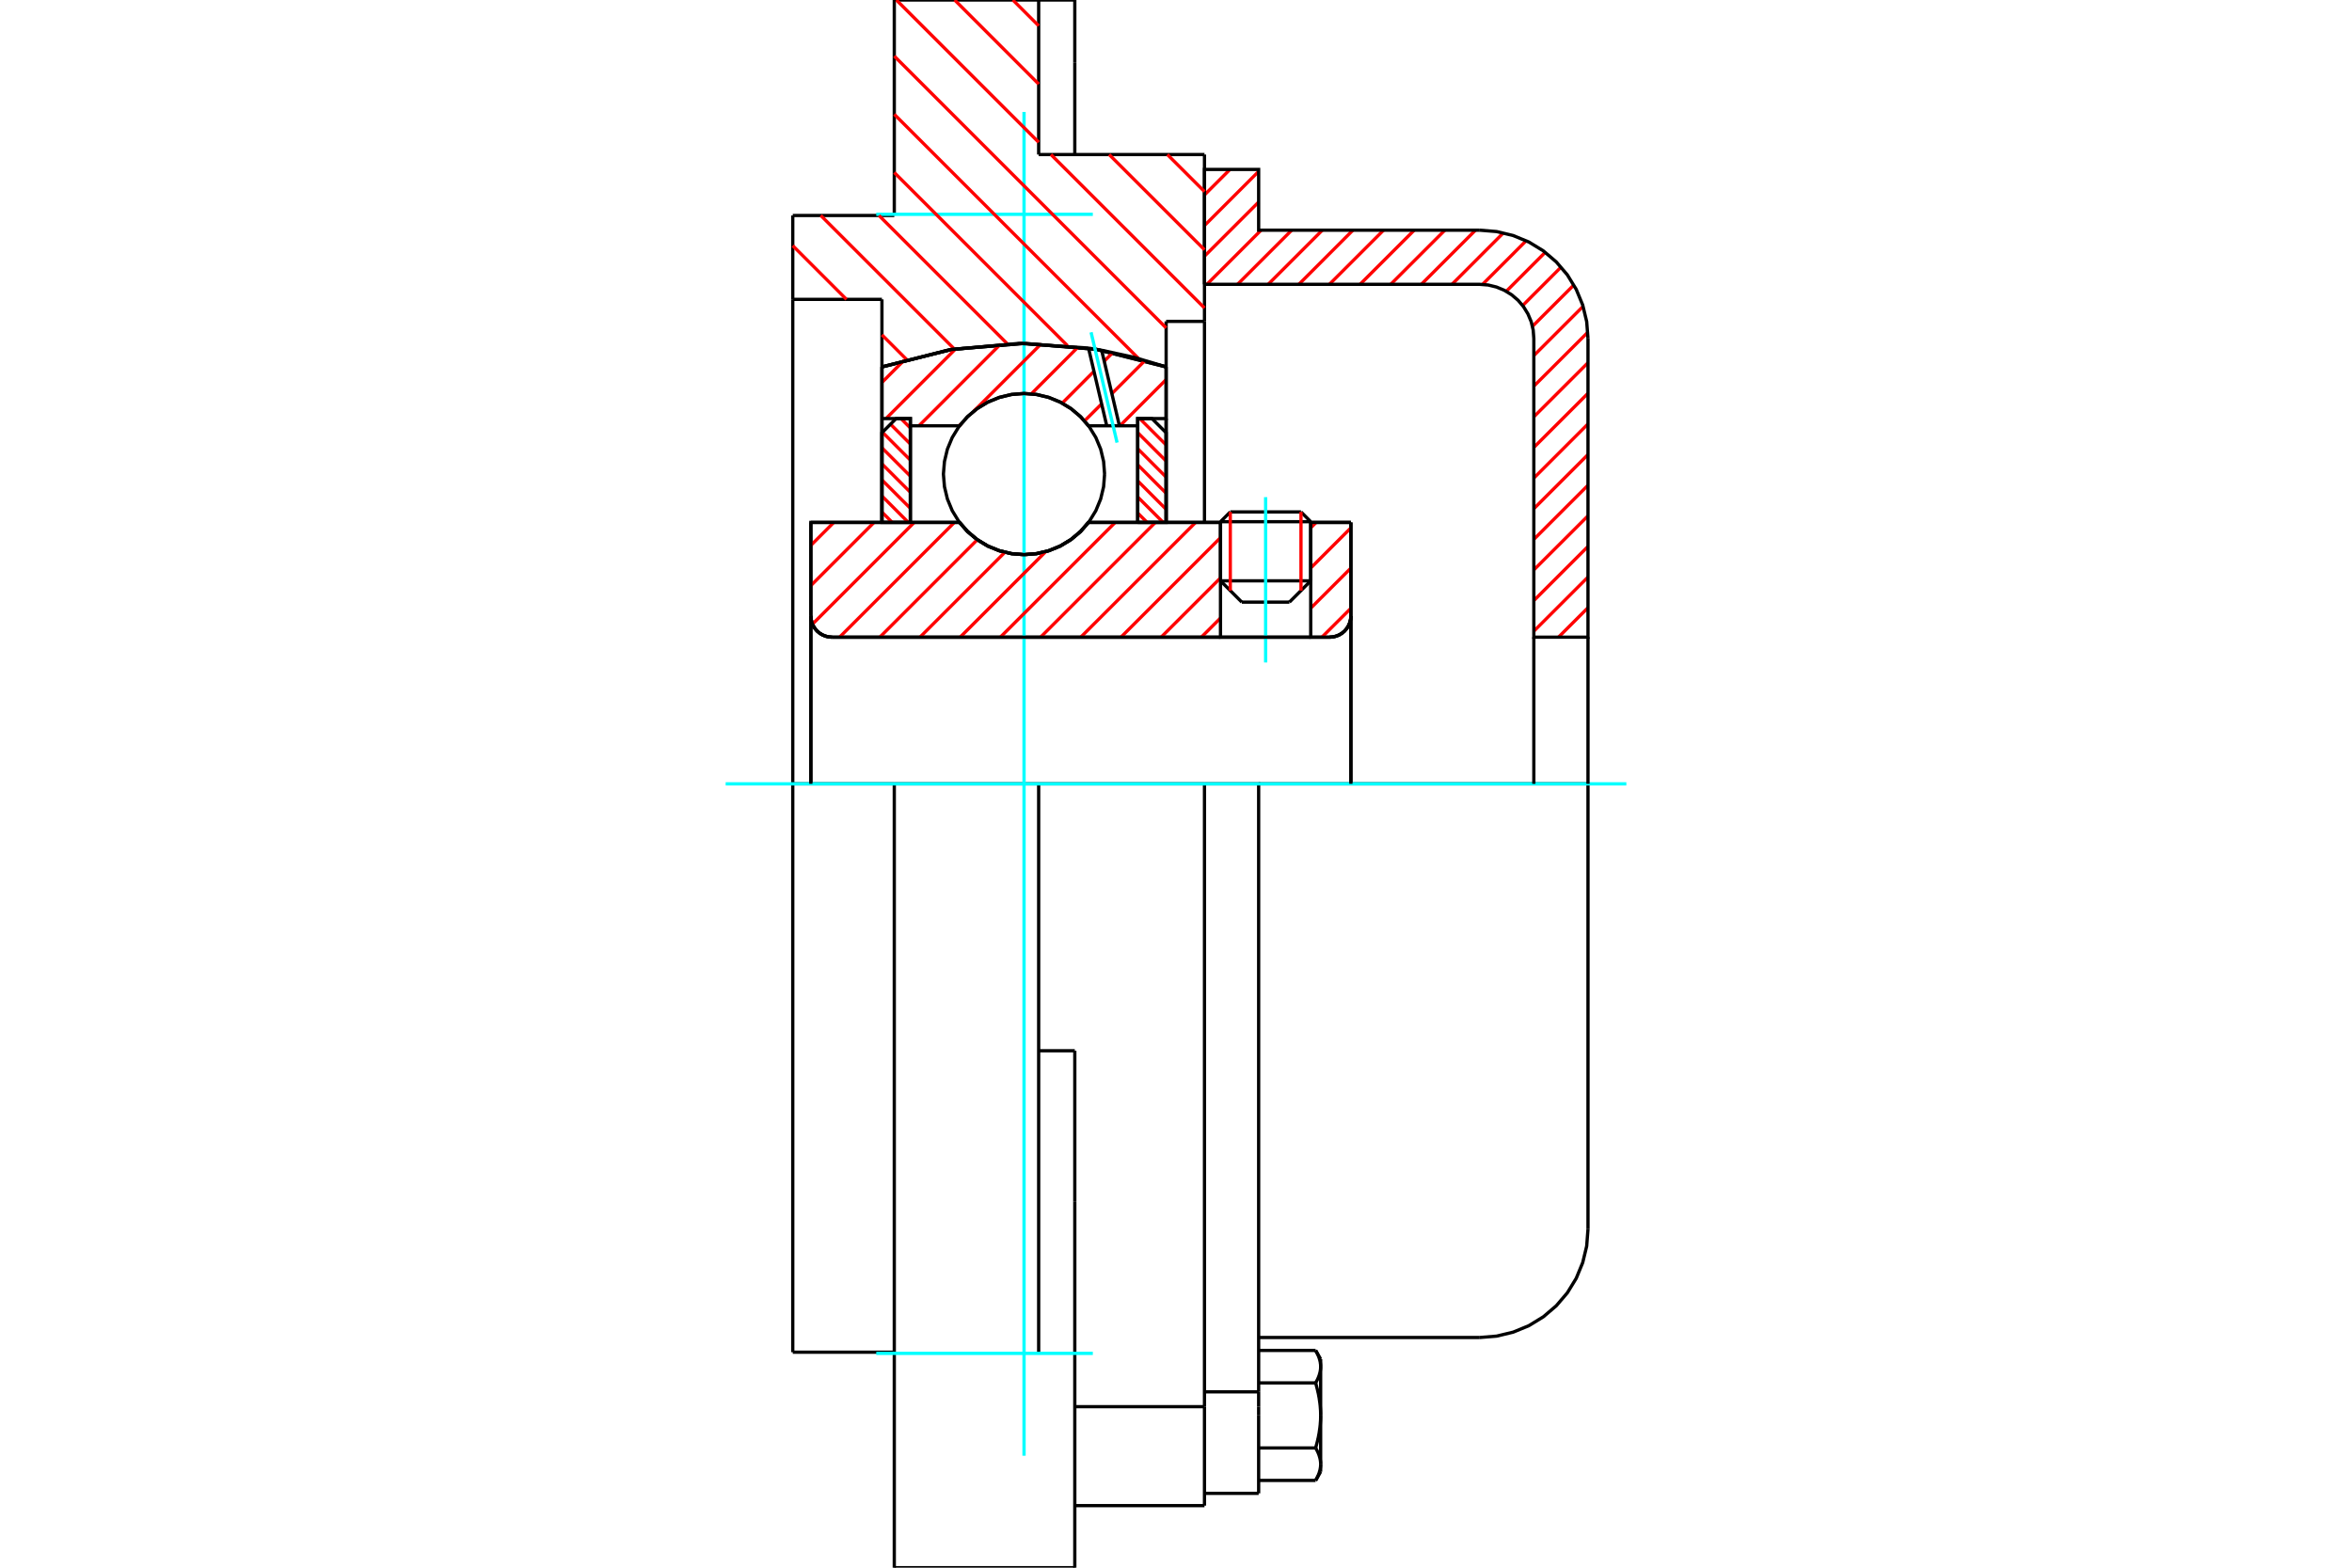 <?xml version="1.0" standalone="no"?>
<!DOCTYPE svg PUBLIC "-//W3C//DTD SVG 1.1//EN"
	"http://www.w3.org/Graphics/SVG/1.1/DTD/svg11.dtd">
<svg xmlns="http://www.w3.org/2000/svg" height="100%" width="100%" viewBox="0 0 36000 24000">
	<rect x="-1800" y="-1200" width="39600" height="26400" style="fill:#FFF"/>
	<g style="fill:none; fill-rule:evenodd" transform="matrix(1 0 0 1 0 0)">
		<g style="fill:none; stroke:#000; stroke-width:50; shape-rendering:geometricPrecision">
			<line x1="20062" y1="7987" x2="18681" y2="7987"/>
			<line x1="18831" y1="7837" x2="19913" y2="7837"/>
			<line x1="18681" y1="8892" x2="20062" y2="8892"/>
			<line x1="19736" y1="9218" x2="19007" y2="9218"/>
			<polyline points="20350,9755 20401,9751 20451,9739 20498,9720 20542,9693 20581,9660 20614,9621 20641,9577 20661,9530 20673,9480 20677,9429"/>
			<line x1="20677" y1="7998" x2="20677" y2="9429"/>
			<line x1="20062" y1="7998" x2="20677" y2="7998"/>
			<line x1="16660" y1="7998" x2="18681" y2="7998"/>
			<polyline points="14687,7998 14813,8141 14959,8263 15122,8361 15299,8432 15484,8476 15674,8491 15864,8476 16049,8432 16225,8361 16389,8263 16535,8141 16660,7998"/>
			<line x1="12411" y1="7998" x2="14687" y2="7998"/>
			<line x1="12411" y1="9429" x2="12411" y2="7998"/>
			<polyline points="12411,9429 12415,9480 12427,9530 12446,9577 12473,9621 12506,9660 12545,9693 12589,9720 12636,9739 12686,9751 12737,9755"/>
			<line x1="20350" y1="9755" x2="12737" y2="9755"/>
			<line x1="20677" y1="9429" x2="20677" y2="12000"/>
			<line x1="12411" y1="9429" x2="12411" y2="12000"/>
			<line x1="18831" y1="7837" x2="18681" y2="7987"/>
			<line x1="20062" y1="7987" x2="19913" y2="7837"/>
			<line x1="19736" y1="9218" x2="20062" y2="8892"/>
			<line x1="18681" y1="8892" x2="19007" y2="9218"/>
			<line x1="18681" y1="7987" x2="18681" y2="8892"/>
			<line x1="20062" y1="8892" x2="20062" y2="7987"/>
			<polyline points="20350,9755 20401,9751 20451,9739 20498,9720 20542,9693 20581,9660 20614,9621 20641,9577 20661,9530 20673,9480 20677,9429"/>
			<polyline points="12411,9429 12415,9480 12427,9530 12446,9577 12473,9621 12506,9660 12545,9693 12589,9720 12636,9739 12686,9751 12737,9755"/>
			<polyline points="18436,23050 18436,21669 18436,21535"/>
			<line x1="16451" y1="21535" x2="18436" y2="21535"/>
			<line x1="15898" y1="2366" x2="18436" y2="2366"/>
			<line x1="18436" y1="12000" x2="18436" y2="21535"/>
			<line x1="18436" y1="12000" x2="15898" y2="12000"/>
			<line x1="16451" y1="16086" x2="15898" y2="16086"/>
			<line x1="13688" y1="12000" x2="12134" y2="12000"/>
			<line x1="15898" y1="12000" x2="13688" y2="12000"/>
			<line x1="13499" y1="4583" x2="12134" y2="4583"/>
			<line x1="13499" y1="5617" x2="13499" y2="4583"/>
			<polyline points="17849,5617 16776,5348 15674,5257 14571,5348 13499,5617"/>
			<line x1="17849" y1="4920" x2="17849" y2="5617"/>
			<line x1="18436" y1="4920" x2="17849" y2="4920"/>
			<line x1="18436" y1="2366" x2="18436" y2="4920"/>
			<line x1="15898" y1="0" x2="15898" y2="2366"/>
			<line x1="13688" y1="0" x2="15898" y2="0"/>
			<line x1="13688" y1="3299" x2="13688" y2="0"/>
			<line x1="12134" y1="3299" x2="13688" y2="3299"/>
			<line x1="12134" y1="4583" x2="12134" y2="3299"/>
			<line x1="13499" y1="7998" x2="13499" y2="5617"/>
			<line x1="17849" y1="5617" x2="17849" y2="7998"/>
			<line x1="12134" y1="20701" x2="12134" y2="12000"/>
			<line x1="18436" y1="4920" x2="18436" y2="7993"/>
			<line x1="12134" y1="12000" x2="12134" y2="4583"/>
			<line x1="16451" y1="18400" x2="16451" y2="16086"/>
			<line x1="15898" y1="20719" x2="15898" y2="12000"/>
			<line x1="16451" y1="24000" x2="16451" y2="18400"/>
			<line x1="16451" y1="961" x2="16451" y2="0"/>
			<line x1="16451" y1="2366" x2="16451" y2="961"/>
			<polyline points="13688,24000 13688,20719 13688,12000"/>
			<line x1="16451" y1="23050" x2="18436" y2="23050"/>
			<line x1="12134" y1="20701" x2="13688" y2="20701"/>
			<line x1="16451" y1="0" x2="15898" y2="0"/>
			<polyline points="13688,24000 15898,24000 16451,24000"/>
			<line x1="18436" y1="21308" x2="19265" y2="21308"/>
			<line x1="19265" y1="21535" x2="19265" y2="21308"/>
			<line x1="19265" y1="21669" x2="19265" y2="21535"/>
			<line x1="19265" y1="22862" x2="19265" y2="21669"/>
			<polyline points="19265,21308 19265,12000 18436,12000"/>
			<polyline points="20137,21171 20142,21163 20146,21156 20150,21148 20154,21140 20158,21133 20162,21125 20166,21118 20169,21110 20172,21103 20176,21096 20179,21088 20182,21081 20184,21074 20187,21067 20190,21060 20192,21053 20194,21046 20196,21039 20198,21032 20200,21025 20202,21018 20204,21011 20205,21004 20207,20998 20208,20991 20209,20984 20210,20977 20211,20970 20212,20963 20213,20957 20213,20950 20214,20943 20214,20936 20214,20929 20214,20923"/>
			<polyline points="20214,21669 20214,21655 20214,21642 20214,21628 20213,21614 20213,21601 20212,21587 20211,21573 20210,21560 20209,21546 20208,21533 20207,21519 20205,21505 20204,21492 20202,21478 20200,21464 20198,21450 20196,21436 20194,21422 20192,21408 20190,21394 20187,21380 20184,21366 20182,21351 20179,21337 20176,21323 20172,21308 20169,21293 20166,21279 20162,21264 20158,21249 20154,21233 20150,21218 20146,21203 20142,21187 20137,21171"/>
			<line x1="20214" y1="20923" x2="20214" y2="21669"/>
			<polyline points="20214,22415 20214,22409 20214,22402 20214,22395 20213,22388 20213,22381 20212,22374 20211,22368 20210,22361 20209,22354 20208,22347 20207,22340 20205,22334 20204,22327 20202,22320 20200,22313 20198,22306 20196,22299 20194,22292 20192,22285 20190,22278 20187,22271 20184,22264 20182,22257 20179,22249 20176,22242 20172,22235 20169,22228 20166,22220 20162,22213 20158,22205 20154,22198 20150,22190 20146,22182 20142,22174 20137,22167"/>
			<line x1="20214" y1="21669" x2="20214" y2="22415"/>
			<polyline points="20137,22167 20142,22151 20146,22135 20150,22120 20154,22105 20158,22089 20162,22074 20166,22059 20169,22045 20172,22030 20176,22015 20179,22001 20182,21986 20184,21972 20187,21958 20190,21944 20192,21930 20194,21916 20196,21902 20198,21888 20200,21874 20202,21860 20204,21846 20205,21833 20207,21819 20208,21805 20209,21792 20210,21778 20211,21764 20212,21751 20213,21737 20213,21724 20214,21710 20214,21696 20214,21683 20214,21669"/>
			<line x1="20214" y1="22415" x2="20214" y2="22531"/>
			<polyline points="20137,22664 20142,22656 20146,22649 20150,22641 20154,22633 20158,22626 20162,22618 20166,22611 20169,22603 20172,22596 20176,22589 20179,22581 20182,22574 20184,22567 20187,22560 20190,22553 20192,22546 20194,22539 20196,22532 20198,22525 20200,22518 20202,22511 20204,22504 20205,22497 20207,22490 20208,22484 20209,22477 20210,22470 20211,22463 20212,22456 20213,22450 20213,22443 20214,22436 20214,22429 20214,22422 20214,22415"/>
			<polyline points="20214,20923 20214,20916 20214,20909 20214,20902 20213,20895 20213,20888 20212,20882 20211,20875 20210,20868 20209,20861 20208,20854 20207,20847 20205,20841 20204,20834 20202,20827 20200,20820 20198,20813 20196,20806 20194,20799 20192,20792 20190,20785 20187,20778 20184,20771 20182,20764 20179,20757 20176,20749 20172,20742 20169,20735 20166,20727 20162,20720 20158,20712 20154,20705 20150,20697 20146,20689 20142,20682 20137,20674"/>
			<line x1="20214" y1="20807" x2="20214" y2="20923"/>
			<line x1="19265" y1="22664" x2="20137" y2="22664"/>
			<line x1="19265" y1="22167" x2="20137" y2="22167"/>
			<line x1="19265" y1="21171" x2="20137" y2="21171"/>
			<line x1="19265" y1="20674" x2="20137" y2="20674"/>
			<polyline points="24306,12000 22649,12000 19265,12000"/>
			<line x1="24306" y1="18818" x2="24306" y2="12000"/>
			<line x1="18436" y1="22862" x2="19265" y2="22862"/>
			<line x1="20137" y1="22664" x2="20214" y2="22531"/>
			<line x1="20214" y1="20807" x2="20137" y2="20674"/>
			<polyline points="22649,20476 22908,20455 23161,20394 23401,20295 23623,20159 23821,19990 23990,19792 24126,19570 24225,19330 24286,19077 24306,18818"/>
			<line x1="19265" y1="20476" x2="22649" y2="20476"/>
		</g>
		<g style="fill:none; stroke:#0FF; stroke-width:50; shape-rendering:geometricPrecision">
			<line x1="19372" y1="10142" x2="19372" y2="7611"/>
			<line x1="15674" y1="22286" x2="15674" y2="1714"/>
			<line x1="11107" y1="12000" x2="24893" y2="12000"/>
			<line x1="13412" y1="3281" x2="16727" y2="3281"/>
			<line x1="13412" y1="20719" x2="16727" y2="20719"/>
		</g>
		<g style="fill:none; stroke:#F00; stroke-width:50; shape-rendering:geometricPrecision">
			<line x1="24306" y1="9303" x2="23854" y2="9755"/>
			<line x1="24306" y1="8834" x2="23477" y2="9663"/>
			<line x1="24306" y1="8365" x2="23477" y2="9194"/>
			<line x1="24306" y1="7897" x2="23477" y2="8725"/>
			<line x1="24306" y1="7428" x2="23477" y2="8257"/>
			<line x1="24306" y1="6959" x2="23477" y2="7788"/>
			<line x1="24306" y1="6490" x2="23477" y2="7319"/>
			<line x1="24306" y1="6021" x2="23477" y2="6850"/>
			<line x1="24306" y1="5553" x2="23477" y2="6381"/>
			<line x1="24303" y1="5087" x2="23477" y2="5912"/>
			<line x1="24231" y1="4690" x2="23477" y2="5444"/>
			<line x1="24089" y1="4363" x2="23456" y2="4996"/>
			<line x1="23894" y1="4089" x2="23306" y2="4678"/>
			<line x1="23651" y1="3863" x2="23055" y2="4460"/>
			<line x1="23360" y1="3685" x2="22691" y2="4355"/>
			<line x1="23011" y1="3565" x2="22224" y2="4353"/>
			<line x1="22584" y1="3524" x2="21755" y2="4353"/>
			<line x1="22115" y1="3524" x2="21286" y2="4353"/>
			<line x1="21646" y1="3524" x2="20817" y2="4353"/>
			<line x1="21177" y1="3524" x2="20348" y2="4353"/>
			<line x1="20708" y1="3524" x2="19880" y2="4353"/>
			<line x1="20240" y1="3524" x2="19411" y2="4353"/>
			<line x1="19771" y1="3524" x2="18942" y2="4353"/>
			<line x1="19302" y1="3524" x2="18473" y2="4353"/>
			<line x1="19265" y1="3093" x2="18436" y2="3922"/>
			<line x1="19265" y1="2624" x2="18436" y2="3453"/>
			<line x1="18826" y1="2594" x2="18436" y2="2984"/>
		</g>
		<g style="fill:none; stroke:#000; stroke-width:50; shape-rendering:geometricPrecision">
			<polyline points="18436,4353 18436,2594 19265,2594 19265,3524 22649,3524"/>
			<polyline points="24306,5182 24286,4923 24225,4670 24126,4430 23990,4208 23821,4010 23623,3841 23401,3705 23161,3606 22908,3545 22649,3524"/>
			<polyline points="24306,5182 24306,9755 23477,9755 23477,5182 23467,5052 23437,4926 23387,4806 23319,4695 23235,4596 23136,4512 23025,4444 22905,4394 22778,4363 22649,4353 18436,4353"/>
			<line x1="24306" y1="12000" x2="24306" y2="9755"/>
			<line x1="23477" y1="9755" x2="23477" y2="12000"/>
		</g>
		<g style="fill:none; stroke:#F00; stroke-width:50; shape-rendering:geometricPrecision">
			<line x1="15503" y1="0" x2="15898" y2="395"/>
			<line x1="17868" y1="2366" x2="18436" y2="2933"/>
			<line x1="14612" y1="0" x2="15898" y2="1287"/>
			<line x1="16977" y1="2366" x2="18436" y2="3824"/>
			<line x1="13720" y1="0" x2="15898" y2="2178"/>
			<line x1="16086" y1="2366" x2="18436" y2="4715"/>
			<line x1="13688" y1="859" x2="17849" y2="5020"/>
			<line x1="13688" y1="1750" x2="17427" y2="5489"/>
			<line x1="13688" y1="2641" x2="16340" y2="5293"/>
			<line x1="13454" y1="3299" x2="15419" y2="5264"/>
			<line x1="12563" y1="3299" x2="14608" y2="5344"/>
			<line x1="12134" y1="3761" x2="12956" y2="4583"/>
			<line x1="13499" y1="5126" x2="13877" y2="5504"/>
		</g>
		<g style="fill:none; stroke:#000; stroke-width:50; shape-rendering:geometricPrecision">
			<polyline points="17849,5617 16776,5348 15674,5257 14571,5348 13499,5617"/>
		</g>
		<g style="fill:none; stroke:#F00; stroke-width:50; shape-rendering:geometricPrecision">
			<line x1="19913" y1="7837" x2="19913" y2="9042"/>
			<line x1="18831" y1="9042" x2="18831" y2="7837"/>
			<line x1="13499" y1="7839" x2="13657" y2="7998"/>
			<line x1="13499" y1="7593" x2="13903" y2="7998"/>
			<line x1="13499" y1="7347" x2="13934" y2="7782"/>
			<line x1="13499" y1="7101" x2="13934" y2="7536"/>
			<line x1="13499" y1="6855" x2="13934" y2="7290"/>
			<line x1="13507" y1="6617" x2="13934" y2="7044"/>
			<line x1="13630" y1="6494" x2="13934" y2="6798"/>
			<line x1="13790" y1="6408" x2="13934" y2="6552"/>
		</g>
		<g style="fill:none; stroke:#000; stroke-width:50; shape-rendering:geometricPrecision">
			<polyline points="13934,7998 13934,6408 13716,6408 13499,6625 13499,7998 13934,7998"/>
		</g>
		<g style="fill:none; stroke:#F00; stroke-width:50; shape-rendering:geometricPrecision">
			<line x1="17445" y1="6408" x2="17849" y2="6812"/>
			<line x1="17414" y1="6623" x2="17849" y2="7058"/>
			<line x1="17414" y1="6869" x2="17849" y2="7304"/>
			<line x1="17414" y1="7115" x2="17849" y2="7551"/>
			<line x1="17414" y1="7362" x2="17849" y2="7797"/>
			<line x1="17414" y1="7608" x2="17804" y2="7998"/>
			<line x1="17414" y1="7854" x2="17558" y2="7998"/>
		</g>
		<g style="fill:none; stroke:#000; stroke-width:50; shape-rendering:geometricPrecision">
			<polyline points="17414,7998 17414,6408 17632,6408 17849,6625 17849,7998 17414,7998"/>
			<polyline points="16907,7258 16892,7065 16847,6876 16773,6698 16672,6533 16546,6386 16399,6260 16234,6159 16055,6085 15867,6039 15674,6024 15481,6039 15293,6085 15114,6159 14949,6260 14802,6386 14676,6533 14575,6698 14501,6876 14456,7065 14440,7258 14456,7451 14501,7639 14575,7818 14676,7983 14802,8130 14949,8255 15114,8357 15293,8431 15481,8476 15674,8491 15867,8476 16055,8431 16234,8357 16399,8255 16546,8130 16672,7983 16773,7818 16847,7639 16892,7451 16907,7258"/>
		</g>
		<g style="fill:none; stroke:#F00; stroke-width:50; shape-rendering:geometricPrecision">
			<line x1="17849" y1="5811" x2="17142" y2="6518"/>
			<line x1="17526" y1="5519" x2="17018" y2="6027"/>
			<line x1="16862" y1="6183" x2="16600" y2="6444"/>
			<line x1="17034" y1="5396" x2="16901" y2="5529"/>
			<line x1="16744" y1="5685" x2="16258" y2="6172"/>
			<line x1="16503" y1="5311" x2="15785" y2="6030"/>
			<line x1="15935" y1="5265" x2="14906" y2="6294"/>
			<line x1="14707" y1="6492" x2="14681" y2="6518"/>
			<line x1="15315" y1="5268" x2="14066" y2="6518"/>
			<line x1="14628" y1="5340" x2="13561" y2="6408"/>
			<line x1="13839" y1="5514" x2="13499" y2="5855"/>
		</g>
		<g style="fill:none; stroke:#000; stroke-width:50; shape-rendering:geometricPrecision">
			<polyline points="13499,7998 13499,6408 13499,5617"/>
			<polyline points="16661,5329 15596,5257 14533,5354 13499,5617"/>
			<polyline points="16862,5362 16761,5345 16661,5329"/>
			<polyline points="17849,5617 17360,5471 16862,5362"/>
			<polyline points="17849,5617 17849,6408 17414,6408 17414,6518 17414,7998"/>
			<polyline points="17414,6518 17134,6518 16940,6518 16660,6518 16535,6375 16389,6253 16225,6154 16049,6083 15864,6039 15674,6024 15484,6039 15299,6083 15122,6154 14959,6253 14813,6375 14687,6518 13934,6518 13934,7998"/>
			<polyline points="13934,6518 13934,6408 13499,6408"/>
			<line x1="17849" y1="6408" x2="17849" y2="7998"/>
		</g>
		<g style="fill:none; stroke:#0FF; stroke-width:50; shape-rendering:geometricPrecision">
			<line x1="17098" y1="6776" x2="16700" y2="5087"/>
		</g>
		<g style="fill:none; stroke:#000; stroke-width:50; shape-rendering:geometricPrecision">
			<line x1="16940" y1="6518" x2="16661" y2="5329"/>
			<line x1="17134" y1="6518" x2="16862" y2="5362"/>
		</g>
		<g style="fill:none; stroke:#F00; stroke-width:50; shape-rendering:geometricPrecision">
			<line x1="20677" y1="9312" x2="20233" y2="9755"/>
			<line x1="20677" y1="8697" x2="20062" y2="9311"/>
			<line x1="20677" y1="8081" x2="20062" y2="8696"/>
			<line x1="20145" y1="7998" x2="20062" y2="8081"/>
			<line x1="18681" y1="9462" x2="18388" y2="9755"/>
			<line x1="18681" y1="8847" x2="17772" y2="9755"/>
			<line x1="18681" y1="8231" x2="17157" y2="9755"/>
			<line x1="18300" y1="7998" x2="16542" y2="9755"/>
			<line x1="17684" y1="7998" x2="15927" y2="9755"/>
			<line x1="17069" y1="7998" x2="15311" y2="9755"/>
			<line x1="16006" y1="8445" x2="14696" y2="9755"/>
			<line x1="15381" y1="8455" x2="14081" y2="9755"/>
			<line x1="14959" y1="8262" x2="13466" y2="9755"/>
			<line x1="14608" y1="7998" x2="12850" y2="9755"/>
			<line x1="13993" y1="7998" x2="12436" y2="9555"/>
			<line x1="13378" y1="7998" x2="12411" y2="8965"/>
			<line x1="12762" y1="7998" x2="12411" y2="8349"/>
		</g>
		<g style="fill:none; stroke:#000; stroke-width:50; shape-rendering:geometricPrecision">
			<line x1="20677" y1="12000" x2="20677" y2="7998"/>
			<polyline points="20350,9755 20401,9751 20451,9739 20498,9720 20542,9693 20581,9660 20614,9621 20641,9577 20661,9530 20673,9480 20677,9429"/>
			<polyline points="20350,9755 20062,9755 20062,7998"/>
			<polyline points="20062,9755 18681,9755 18681,7998"/>
			<line x1="18681" y1="9755" x2="12737" y2="9755"/>
			<polyline points="12411,9429 12415,9480 12427,9530 12446,9577 12473,9621 12506,9660 12545,9693 12589,9720 12636,9739 12686,9751 12737,9755"/>
			<polyline points="12411,9429 12411,7998 12846,7998 14687,7998 14813,8141 14959,8263 15122,8361 15299,8432 15484,8476 15674,8491 15864,8476 16049,8432 16225,8361 16389,8263 16535,8141 16660,7998 18681,7998"/>
			<line x1="20062" y1="7998" x2="20677" y2="7998"/>
			<line x1="12411" y1="12000" x2="12411" y2="9429"/>
		</g>
	</g>
</svg>
